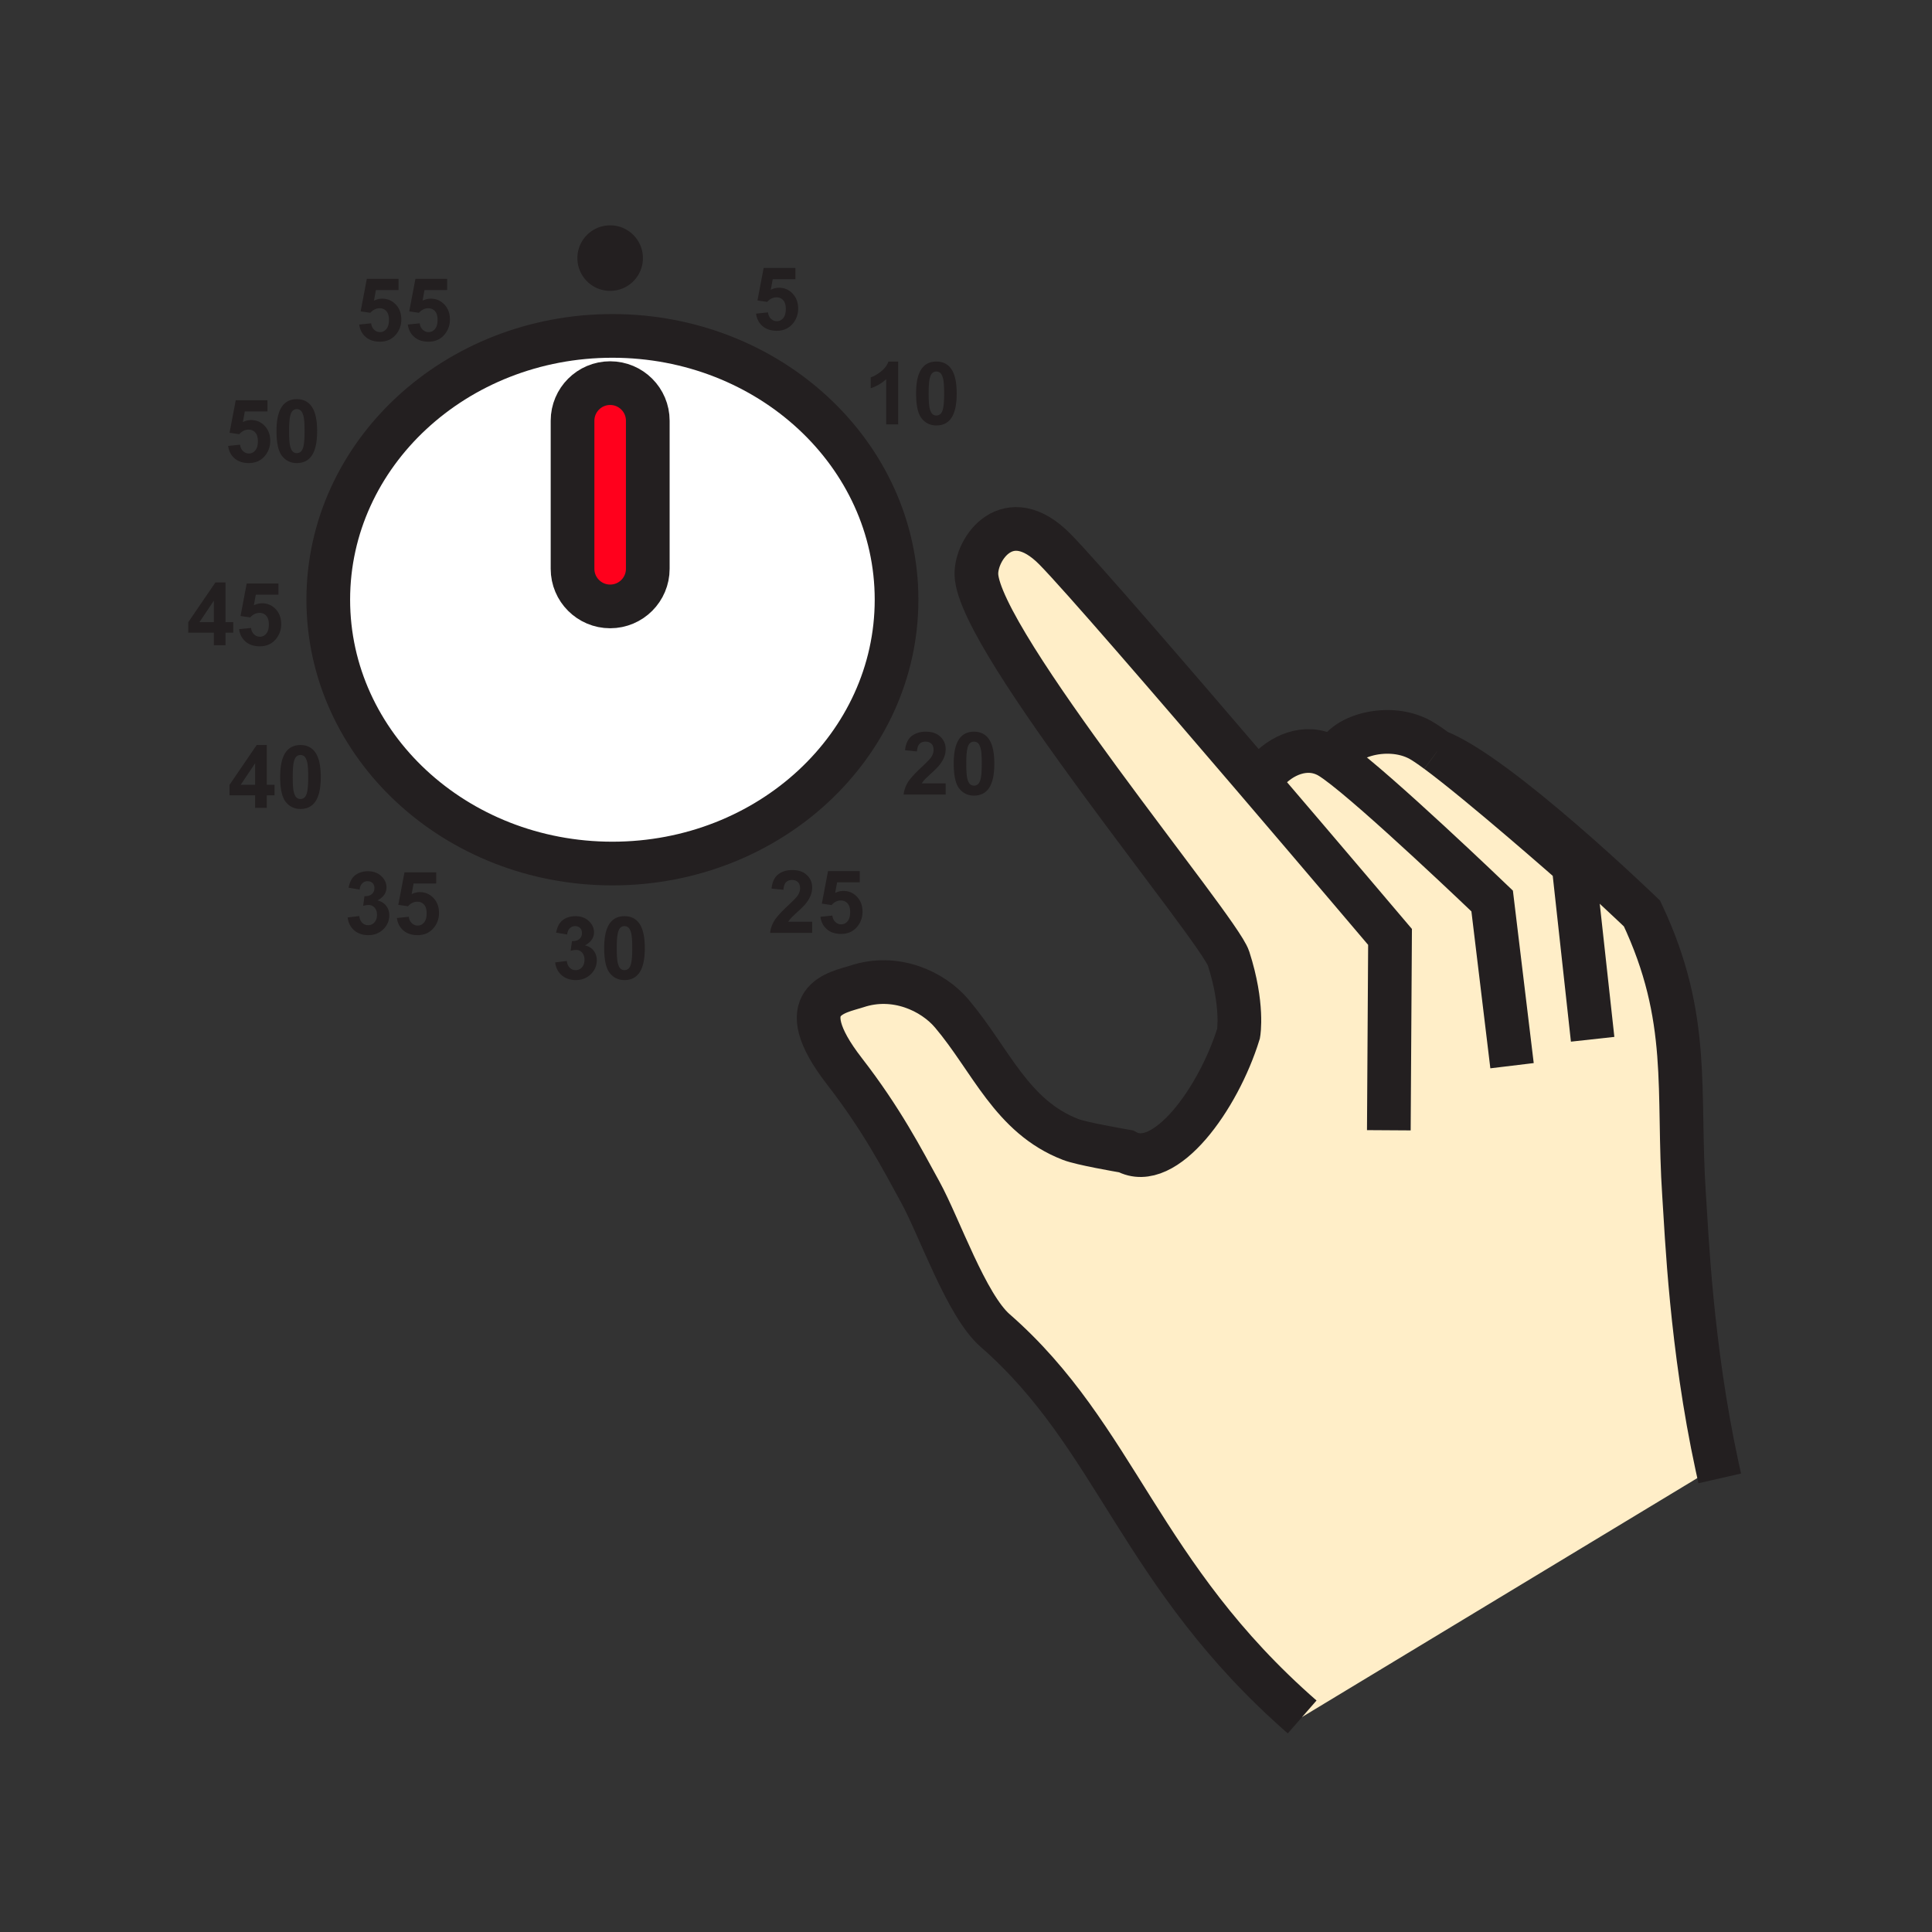 <svg xmlns="http://www.w3.org/2000/svg" width="850.394" height="850.394" viewBox="0 0 850.394 850.394" overflow="visible"><rect x="0" y="0" width="850.394" height="850.394" fill="#333333" stroke="none"/><path d="M269.55 147.85c69.08 0 125.08 51.98 125.08 116.11 0 64.14-56 116.14-125.08 116.14-69.06 0-125.06-52-125.06-116.14 0-64.13 56-116.11 125.06-116.11zm15.58 102.51V185.2c0-4.58-1.85-8.72-4.85-11.71-3-3-7.14-4.85-11.71-4.85-9.14 0-16.56 7.41-16.56 16.56v65.16c0 4.58 1.85 8.72 4.85 11.71 3 3 7.14 4.85 11.71 4.85 9.15 0 16.56-7.41 16.56-16.56z" fill="#fff"/><path d="M285.13 185.2v65.16c0 9.15-7.41 16.56-16.56 16.56-4.57 0-8.71-1.85-11.71-4.85-3-2.99-4.85-7.13-4.85-11.71V185.2c0-9.15 7.42-16.56 16.56-16.56 4.57 0 8.71 1.85 11.71 4.85 3 2.99 4.85 7.13 4.85 11.71z" fill="#ff001c"/><path d="M632.62 330.69c26.729 10.19 90.13 71.41 90.13 71.41 21.85 46.26 15.43 77.83 18.52 123.98 1.16 17.05 3.091 66.49 14.511 119.27L573.16 755.74c-71.58-62.54-81.601-123.3-135.15-170.101-12.73-11.109-24.51-45.62-33-61.06-7.88-14.34-16.8-31.73-33.29-53.01-24.73-31.91-2.72-34.7 5.43-37.38 16.8-5.61 33.37 1.949 41.8 11.949 17.2 20.341 26.26 45.351 52.29 55.4 4.8 1.86 20.819 4.61 24.359 5.24 17.16 9.47 40.71-23.21 49.57-51.87 0 0 2.23-12.41-4.41-33.03-4.22-13.12-109.84-139.41-110.979-168.86-.45-11.48 14.01-32.11 34.569-11.27 10.92 11.07 51.87 58.53 87.851 100.6l5.29-2.55c6.1-7.12 17.14-12.47 27.22-6.97.92.5 2.06 1.25 3.4 2.21.05-10.02 22.029-17.6 36.92-9.45 1.819.99 4.43 2.77 7.58 5.1h.01z" fill="#ffeec8" class="aac-skin-fill"/><path d="M431.59 343.01c.36-1.35.54-3.64.54-6.88 0-3.23-.16-5.45-.49-6.66-.319-1.21-.729-2.01-1.22-2.42-.5-.41-1.06-.61-1.7-.61-.63 0-1.2.2-1.7.61s-.89 1.14-1.16 2.19c-.36 1.36-.54 3.66-.54 6.89 0 3.24.16 5.46.48 6.67.33 1.21.74 2.01 1.23 2.41.489.4 1.06.6 1.689.6.641 0 1.21-.2 1.71-.61.491-.41.881-1.13 1.161-2.19zm3.39-18.09c1.779 2.25 2.68 5.99 2.68 11.21 0 5.22-.9 8.96-2.7 11.24-1.49 1.88-3.57 2.82-6.24 2.82-2.68 0-4.84-1.03-6.479-3.09-1.64-2.06-2.45-5.74-2.45-11.02 0-5.19.9-8.92 2.7-11.2 1.49-1.88 3.569-2.82 6.229-2.82 2.67 0 4.75.96 6.26 2.86zM412.17 159.15c2.66 0 4.75.95 6.25 2.85 1.79 2.26 2.68 5.99 2.68 11.22 0 5.21-.9 8.95-2.7 11.23-1.49 1.88-3.57 2.82-6.23 2.82-2.68 0-4.84-1.03-6.48-3.09s-2.46-5.73-2.46-11.02c0-5.18.9-8.92 2.7-11.2 1.49-1.88 3.57-2.81 6.24-2.81zm0 23.75c.63 0 1.2-.21 1.7-.62.5-.4.89-1.13 1.16-2.19.36-1.35.54-3.64.54-6.87 0-3.24-.16-5.46-.48-6.66-.33-1.21-.74-2.02-1.23-2.43-.49-.41-1.06-.61-1.69-.61-.64 0-1.21.2-1.71.61-.49.41-.88 1.14-1.16 2.19-.36 1.37-.54 3.66-.54 6.9 0 3.23.16 5.45.49 6.66.32 1.21.73 2.01 1.22 2.41.5.4 1.06.61 1.7.61zM413.46 336.79c-.64.82-1.79 1.99-3.46 3.51-1.67 1.53-2.73 2.55-3.18 3.05-.44.5-.8.99-1.08 1.46h10.5v4.91h-18.5c.2-1.85.8-3.61 1.8-5.27 1-1.66 2.98-3.86 5.93-6.61 2.37-2.21 3.83-3.72 4.37-4.51.72-1.09 1.09-2.16 1.09-3.23 0-1.18-.32-2.08-.95-2.71-.63-.64-1.5-.95-2.62-.95-1.1 0-1.97.33-2.62 1-.65.66-1.03 1.77-1.13 3.31l-5.25-.53c.32-2.91 1.3-4.99 2.95-6.26 1.65-1.26 3.72-1.9 6.2-1.9 2.71 0 4.85.74 6.4 2.2 1.55 1.47 2.33 3.29 2.33 5.47 0 1.24-.22 2.42-.67 3.54-.44 1.12-1.15 2.29-2.11 3.52zM395.34 159.15v27.65h-5.28v-19.9c-1.93 1.8-4.2 3.13-6.81 4v-4.79c1.37-.45 2.87-1.3 4.48-2.56 1.62-1.26 2.73-2.73 3.33-4.4h4.28zM377.2 394.71c1.63 1.7 2.45 3.92 2.45 6.64 0 2.27-.66 4.3-1.97 6.08-1.8 2.44-4.28 3.65-7.47 3.65-2.54 0-4.61-.68-6.22-2.04-1.6-1.37-2.56-3.2-2.87-5.5l5.25-.55c.15 1.19.59 2.13 1.33 2.83.74.7 1.6 1.04 2.56 1.04 1.11 0 2.04-.44 2.8-1.34.77-.9 1.15-2.26 1.15-4.07 0-1.69-.38-2.96-1.14-3.81-.76-.85-1.75-1.28-2.97-1.28-1.52 0-2.88.67-4.08 2l-4.28-.61 2.72-14.32h13.97v4.93h-9.97l-.85 4.67c1.18-.59 2.39-.88 3.62-.88 2.35 0 4.34.85 5.97 2.56zM354.7 397.69c-.64.81-1.79 1.98-3.47 3.51-1.67 1.53-2.72 2.54-3.17 3.04-.44.5-.8.99-1.08 1.47h10.5v4.9h-18.5c.2-1.85.8-3.61 1.8-5.27 1-1.66 2.98-3.86 5.93-6.6 2.37-2.22 3.83-3.72 4.37-4.51.72-1.09 1.09-2.17 1.09-3.23 0-1.18-.32-2.08-.95-2.72-.63-.63-1.5-.95-2.62-.95-1.1 0-1.97.34-2.62 1-.65.67-1.03 1.77-1.13 3.32l-5.25-.53c.32-2.91 1.3-5 2.95-6.26 1.65-1.27 3.72-1.9 6.2-1.9 2.71 0 4.85.73 6.4 2.2 1.55 1.46 2.33 3.28 2.33 5.46 0 1.24-.22 2.42-.67 3.54-.44 1.13-1.15 2.3-2.11 3.53zM351.32 135.87c0 2.27-.66 4.29-1.97 6.08-1.8 2.43-4.28 3.65-7.47 3.65-2.54 0-4.61-.68-6.22-2.05-1.6-1.36-2.56-3.2-2.87-5.5l5.25-.55c.15 1.2.59 2.14 1.33 2.84.74.69 1.6 1.04 2.56 1.04 1.11 0 2.04-.45 2.8-1.35.77-.9 1.15-2.25 1.15-4.06 0-1.7-.38-2.97-1.14-3.82-.76-.85-1.75-1.27-2.97-1.27-1.52 0-2.88.67-4.08 2l-4.28-.62 2.72-14.32h13.97v4.94h-9.97l-.85 4.66c1.18-.58 2.39-.88 3.62-.88 2.35 0 4.34.85 5.97 2.56s2.45 3.92 2.45 6.65zM268.57 99.19c7.97 0 14.42 6.46 14.42 14.42 0 7.97-6.45 14.42-14.42 14.42s-14.42-6.45-14.42-14.42c0-7.96 6.45-14.42 14.42-14.42zM277.74 424.21c.36-1.35.55-3.64.55-6.87 0-3.24-.17-5.46-.49-6.66-.32-1.21-.73-2.02-1.23-2.43-.49-.41-1.05-.61-1.69-.61-.64 0-1.2.2-1.7.61s-.89 1.14-1.16 2.19c-.37 1.37-.55 3.66-.55 6.9 0 3.23.17 5.45.49 6.66s.73 2.01 1.23 2.41c.49.41 1.05.609 1.69.609.64 0 1.2-.21 1.7-.619.5-.4.89-1.13 1.16-2.19zm-11.8-6.93c0-5.18.9-8.92 2.71-11.2 1.49-1.88 3.56-2.81 6.23-2.81s4.75.95 6.25 2.85c1.79 2.26 2.69 5.99 2.69 11.22 0 5.21-.9 8.95-2.71 11.23-1.49 1.88-3.56 2.819-6.23 2.819-2.68 0-4.84-1.029-6.48-3.09-1.64-2.059-2.46-5.729-2.46-11.019zM261.26 418.41c.95 1.17 1.42 2.59 1.42 4.25 0 2.42-.89 4.479-2.65 6.18-1.77 1.7-3.97 2.55-6.6 2.55-2.5 0-4.57-.72-6.21-2.149-1.64-1.44-2.59-3.32-2.86-5.63l5.13-.63c.16 1.31.6 2.31 1.32 3 .71.69 1.57 1.04 2.59 1.04 1.09 0 2.01-.42 2.75-1.24.75-.83 1.12-1.95 1.12-3.35 0-1.33-.36-2.38-1.07-3.16-.71-.77-1.58-1.16-2.6-1.16-.68 0-1.49.13-2.42.39l.58-4.27c1.42.04 2.51-.27 3.26-.93.75-.65 1.13-1.53 1.13-2.62 0-.92-.28-1.66-.83-2.21-.55-.55-1.28-.83-2.2-.83-.9 0-1.67.31-2.31.94s-1.03 1.54-1.16 2.75l-4.88-.83c.34-1.67.85-3.01 1.53-4.01.69-1.01 1.64-1.79 2.86-2.37 1.23-.57 2.6-.85 4.11-.85 2.6 0 4.68.82 6.25 2.48 1.29 1.35 1.94 2.88 1.94 4.59 0 2.42-1.33 4.35-3.98 5.79 1.58.339 2.84 1.099 3.78 2.279zM180.13 137.06l2.72-14.32h13.97v4.94h-9.97l-.85 4.66c1.18-.58 2.38-.88 3.61-.88 2.35 0 4.34.85 5.98 2.56 1.63 1.71 2.45 3.92 2.45 6.65 0 2.27-.66 4.29-1.98 6.08-1.79 2.43-4.28 3.65-7.46 3.65-2.54 0-4.62-.68-6.22-2.05-1.6-1.36-2.56-3.2-2.88-5.5l5.25-.54c.15 1.19.6 2.13 1.34 2.83.74.69 1.59 1.04 2.56 1.04 1.1 0 2.04-.45 2.8-1.35.76-.9 1.15-2.25 1.15-4.06 0-1.7-.38-2.97-1.14-3.82-.76-.85-1.75-1.27-2.97-1.27-1.52 0-2.88.67-4.09 2l-4.27-.62zM187.79 401.99c0-1.7-.38-2.97-1.14-3.82-.76-.84-1.75-1.27-2.97-1.27-1.52 0-2.88.67-4.09 2l-4.27-.62 2.72-14.32h13.97v4.94h-9.97l-.85 4.66c1.18-.58 2.38-.88 3.61-.88 2.35 0 4.34.86 5.98 2.56 1.63 1.71 2.45 3.92 2.45 6.65 0 2.27-.66 4.3-1.98 6.08-1.79 2.43-4.28 3.65-7.46 3.65-2.54 0-4.62-.68-6.22-2.05-1.6-1.36-2.56-3.19-2.88-5.5l5.25-.54c.15 1.19.6 2.13 1.34 2.83.74.69 1.59 1.04 2.56 1.04 1.1 0 2.04-.45 2.8-1.35.77-.9 1.15-2.25 1.15-4.06zM176.65 140.67c0 .57-.04 1.12-.12 1.66a9.89 9.89 0 0 1-1.86 4.42c-1.79 2.43-4.28 3.65-7.46 3.65-2.54 0-4.62-.68-6.22-2.05-1.6-1.36-2.56-3.2-2.88-5.5l5.25-.54c.15 1.19.6 2.13 1.34 2.83.74.69 1.59 1.04 2.56 1.04 1.1 0 2.03-.45 2.8-1.35.76-.9 1.15-2.25 1.15-4.06 0-1.7-.38-2.97-1.14-3.82-.76-.85-1.75-1.27-2.97-1.27-1.52 0-2.88.67-4.09 2l-4.27-.62 2.72-14.32h13.97v4.94h-9.97l-.85 4.66c1.18-.58 2.38-.88 3.61-.88 2.35 0 4.34.85 5.98 2.56a8.478 8.478 0 0 1 2.1 3.8c.23.88.35 1.83.35 2.85zM169.92 398.63c.94 1.18 1.42 2.6 1.42 4.26 0 2.42-.89 4.48-2.66 6.18-1.76 1.7-3.96 2.55-6.6 2.55-2.49 0-4.56-.72-6.2-2.15-1.64-1.44-2.59-3.32-2.86-5.64l5.13-.62c.16 1.31.6 2.31 1.31 3 .72.69 1.58 1.03 2.6 1.03 1.09 0 2-.41 2.75-1.24.75-.82 1.12-1.94 1.12-3.34 0-1.33-.36-2.38-1.07-3.16-.71-.77-1.58-1.16-2.61-1.16-.67 0-1.48.13-2.41.39l.58-4.27c1.42.04 2.51-.27 3.26-.93.75-.65 1.12-1.53 1.12-2.62 0-.92-.27-1.66-.82-2.21-.55-.55-1.29-.83-2.2-.83-.9 0-1.67.31-2.31.94-.64.63-1.03 1.54-1.17 2.75l-4.87-.83c.34-1.68.85-3.01 1.53-4.01.69-1.01 1.64-1.79 2.86-2.37 1.22-.57 2.6-.86 4.11-.86 2.6 0 4.68.83 6.25 2.49 1.29 1.35 1.94 2.88 1.94 4.59 0 2.42-1.33 4.35-3.98 5.79 1.58.34 2.84 1.1 3.78 2.27zM135.12 348.89c.36-1.35.54-3.64.54-6.87 0-3.24-.16-5.46-.48-6.67-.33-1.21-.74-2.01-1.23-2.42-.49-.41-1.06-.61-1.69-.61-.64 0-1.21.2-1.71.61-.49.41-.88 1.14-1.16 2.19-.36 1.36-.54 3.66-.54 6.9 0 3.23.16 5.45.49 6.66.32 1.21.73 2.01 1.22 2.41.5.4 1.06.6 1.7.6.63 0 1.2-.2 1.7-.61.5-.4.89-1.13 1.16-2.19zm6.07-6.87c0 5.21-.9 8.95-2.7 11.23-1.49 1.88-3.57 2.82-6.23 2.82-2.68 0-4.84-1.03-6.48-3.09-1.64-2.06-2.46-5.74-2.46-11.02 0-5.19.9-8.92 2.7-11.2 1.49-1.88 3.57-2.82 6.24-2.82 2.66 0 4.75.96 6.25 2.86 1.79 2.25 2.68 5.99 2.68 11.22zM133.52 196.65c.36-1.35.54-3.65.54-6.88s-.16-5.45-.49-6.66c-.32-1.21-.73-2.02-1.22-2.42-.5-.41-1.06-.62-1.7-.62-.63 0-1.2.21-1.7.62-.5.4-.89 1.13-1.16 2.19-.36 1.36-.54 3.66-.54 6.89s.16 5.45.48 6.66c.33 1.21.73 2.02 1.23 2.42.49.4 1.06.6 1.69.6.64 0 1.21-.2 1.7-.61.5-.41.89-1.14 1.17-2.19zm6.07-6.88c0 5.21-.9 8.96-2.7 11.24-1.49 1.88-3.57 2.81-6.24 2.81-2.68 0-4.84-1.03-6.48-3.09s-2.46-5.73-2.46-11.01c0-5.19.91-8.92 2.71-11.2 1.49-1.88 3.57-2.82 6.23-2.82 2.67 0 4.75.95 6.25 2.86 1.79 2.25 2.69 5.99 2.69 11.21zM118.34 274.85c0-1.69-.38-2.97-1.14-3.81-.76-.85-1.75-1.28-2.97-1.28-1.52 0-2.88.67-4.08 2l-4.28-.61 2.72-14.32h13.97v4.93h-9.97l-.85 4.67c1.18-.59 2.39-.89 3.62-.89 2.35 0 4.34.86 5.97 2.56 1.63 1.71 2.45 3.93 2.45 6.65 0 2.27-.66 4.3-1.97 6.08-1.8 2.43-4.28 3.65-7.47 3.65-2.54 0-4.61-.68-6.22-2.04-1.6-1.37-2.56-3.2-2.87-5.51l5.25-.54c.15 1.19.59 2.13 1.33 2.83.74.7 1.6 1.04 2.56 1.04 1.1 0 2.04-.45 2.8-1.34.77-.9 1.15-2.26 1.15-4.07zM118.95 194.09c0 2.27-.66 4.3-1.97 6.08-1.8 2.44-4.28 3.65-7.47 3.65-2.54 0-4.61-.68-6.22-2.04-1.6-1.37-2.56-3.2-2.87-5.5l5.25-.55c.15 1.19.59 2.14 1.33 2.83.74.7 1.6 1.05 2.56 1.05 1.11 0 2.04-.45 2.8-1.35.77-.9 1.15-2.25 1.15-4.06 0-1.7-.38-2.97-1.14-3.82-.76-.85-1.75-1.27-2.97-1.27-1.52 0-2.88.66-4.08 2l-4.28-.62 2.72-14.32h13.97v4.94h-9.97l-.85 4.66c1.18-.59 2.39-.88 3.62-.88 2.35 0 4.34.85 5.97 2.56 1.63 1.7 2.45 3.92 2.45 6.64zM112.3 345.44v-9.48l-6.35 9.48h6.35zm5.13-17.5v17.5h3.41v4.63h-3.41v5.53h-5.13v-5.53h-11.28v-4.61l11.96-17.52h4.45zM94.14 273.86v-9.48l-6.36 9.48h6.36zm5.12-17.5v17.5h3.41v4.62h-3.41v5.53h-5.12v-5.53H82.86v-4.6l11.96-17.52h4.44z" fill="#231f20"/><g fill="none" stroke="#231f20" stroke-width="19.23"><path d="M394.63 263.96c0 64.14-56 116.14-125.08 116.14-69.06 0-125.06-52-125.06-116.14 0-64.13 56-116.11 125.06-116.11 69.08 0 125.08 51.98 125.08 116.11zM611.31 497.5l.53-85.11s-27.89-32.92-59.64-70.04c-35.98-42.07-76.931-89.53-87.851-100.6-20.56-20.84-35.02-.21-34.569 11.27 1.14 29.45 106.76 155.74 110.979 168.86 6.641 20.62 4.41 33.03 4.41 33.03-8.86 28.66-32.41 61.34-49.57 51.87-3.54-.63-19.56-3.38-24.359-5.24-26.03-10.05-35.09-35.06-52.29-55.4-8.43-10-25-17.56-41.8-11.949-8.15 2.68-30.16 5.47-5.43 37.38 16.49 21.279 25.41 38.67 33.29 53.01 8.49 15.439 20.27 49.95 33 61.06C491.56 632.44 501.58 693.2 573.16 755.74M665.54 469.08l-8.75-72.5s-50.98-48.9-68.68-61.54c-1.341-.96-2.48-1.71-3.4-2.21-10.08-5.5-21.12-.15-27.22 6.97"/><path d="M632.61 330.69c-3.15-2.33-5.761-4.11-7.58-5.1-14.891-8.15-36.87-.57-36.92 9.45M701.02 457.45l-8.409-76.69s-40.4-35.61-59.99-50.07"/><path d="M756.97 650.73c-.41-1.801-.81-3.591-1.189-5.381-11.42-52.779-13.351-102.22-14.511-119.27-3.09-46.15 3.33-77.72-18.52-123.98 0 0-63.4-61.22-90.13-71.41h-.01M285.13 250.36c0 9.15-7.41 16.56-16.56 16.56-4.57 0-8.71-1.85-11.71-4.85-3-2.99-4.85-7.13-4.85-11.71V185.2c0-9.15 7.42-16.56 16.56-16.56 4.57 0 8.71 1.85 11.71 4.85 3 2.99 4.85 7.13 4.85 11.71v65.16z"/></g><path fill="none" d="M0 0h850.394v850.394H0z"/></svg>